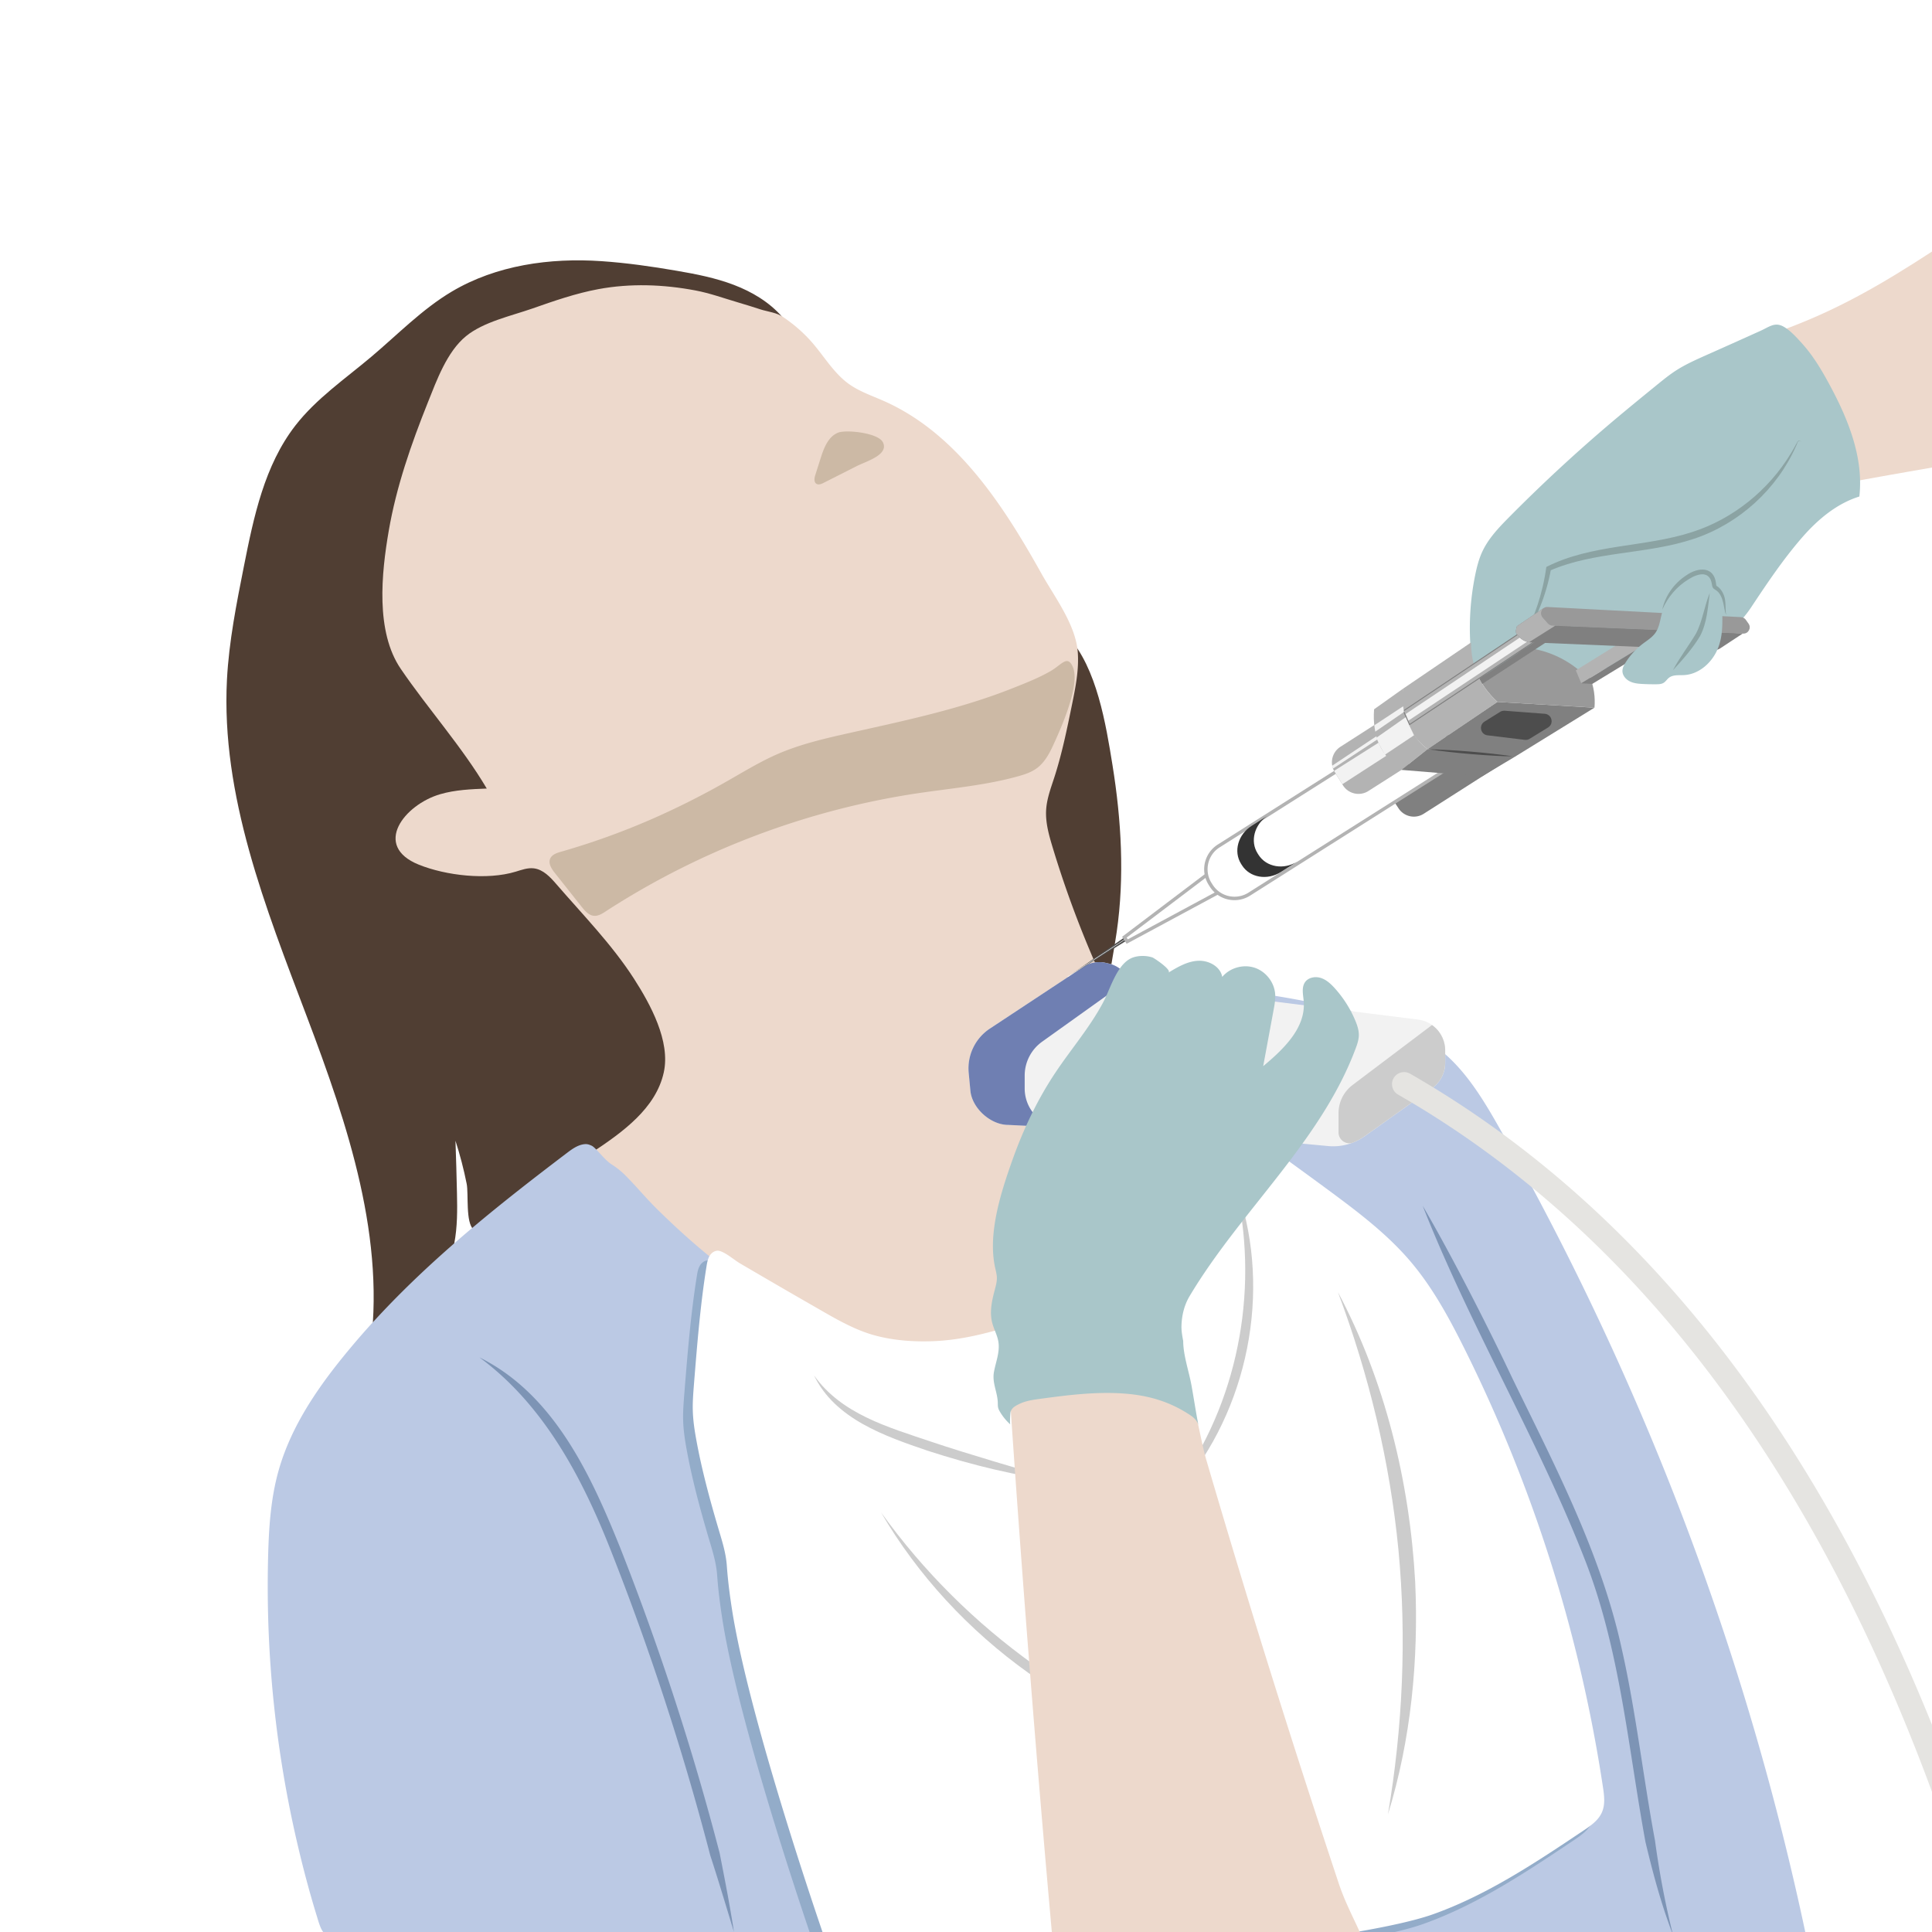 <svg xmlns="http://www.w3.org/2000/svg" xml:space="preserve" id="穿刺吸引細胞診" x="0" y="0" style="enable-background:new 0 0 400 400" version="1.1" viewBox="0 0 400 400"><style>.st0{fill:#503e33}.st1{fill:#edd9cc}.st2{fill:#ccb9a5}.st4{fill:#7d94b5}.st6{fill:#fff}.st7{fill:#ccc}.st8{fill:#f2f2f2}.st11{fill:#999}.st12{fill:#a9c6c9}.st13{fill:#8ba3a3}.st14{fill:#4d4d4d}.st15{fill:#b3b3b3}.st16{fill:gray}</style><switch><g><path d="M230.33 158.41c1.84 11.42 2.52 23.1.87 34.55-.96 6.7-2.72 13.43-1.9 20.16-.7-.39-1.07-1.16-1.39-1.89-2.64-5.92-5.28-11.83-7.92-17.75-3.07-6.87-6.17-13.85-7.27-21.3-.88-5.97-.45-12.13 1.28-17.91 1.14-3.81 2.81-7.42 4.22-11.13 1.42-3.74 1.77-7.66 2.91-11.36 5.96 6.5 7.84 18.21 9.2 26.63z" class="st0"/><path d="M167.81 70.54c2.68 2.97 4.68 6.61 7.93 8.95 2.18 1.56 4.76 2.43 7.21 3.51 15 6.63 24.61 21.33 32.61 35.65 2.75 4.92 7.15 10.65 7.58 16.36.27 3.64-.46 7.28-1.19 10.86-1.04 5.09-2.08 10.19-3.68 15.13-.7 2.15-1.51 4.3-1.67 6.55-.19 2.66.55 5.28 1.32 7.83 2.4 7.95 5.26 15.76 8.55 23.38.29.68.61 1.38 1.17 1.85.62.52 1.46.69 2.25.84 3.62.64 9.39.79 12.42 3.13 2.93 2.26 3.01 7.01 3.53 10.46a90.592 90.592 0 0 1-.59 30.64c-1.71 8.9-4.61 22.22-14.17 26.01-1.89.75-3.95.96-5.96 1.32-4.4.78-8.68 2.28-12.6 4.43-2.43 1.33-4.73 2.9-7.29 3.96-5.39 2.24-9.69-.15-15.01-1.21-7.03-1.39-15.17 1.14-21.12-3.22-2.47-1.81-4.57-4.1-7.02-5.94-4.68-3.51-10.45-5.26-15.34-8.47-6.81-4.48-11.4-11.4-17.45-16.74-1.97-1.74-8.1-3.84-7.04-7.13.52-1.62 3.85-3.69 5.04-4.97 1.5-1.62 2.89-3.32 4.18-5.11 1.26-1.75 2.43-3.61 3.1-5.66 2.51-7.59-1.57-15.75-6.08-21.57-5.01-6.48-9.96-12.77-15.89-18.46-.75-.72-1.58-1.47-2.61-1.61-.89-.13-1.77.22-2.62.51-10.66 3.71-23.53-.42-30.05-9.63 5.2-7.11 14.63-10.86 23.29-9.25-16.89-12.32-27.4-33.42-25.68-54.25 1.72-20.84 16.24-40.42 36.13-46.86 17.18-5.57 43.57-5.89 56.75 8.71z" class="st1"/><path d="M173.54 89.57c-2.06.8-2.96 3.17-3.63 5.28-.37 1.16-.74 2.33-1.11 3.49-.2.64-.33 1.48.24 1.83.44.27 1 .04 1.46-.19 2.3-1.16 4.6-2.33 6.9-3.49 1.98-1 6.67-2.32 5.4-4.91-.97-1.98-7.6-2.66-9.26-2.01zM175.73 151.79c-5.01 1.12-10.06 2.29-14.77 4.34-3.57 1.56-6.9 3.6-10.29 5.53a165.89 165.89 0 0 1-14.99 7.6c-6.34 2.81-12.88 5.18-19.55 7.09-.88.25-1.86.58-2.22 1.42-.44 1.01.29 2.12.97 2.98 1.86 2.34 3.71 4.68 5.57 7.02.67.84 1.46 1.75 2.53 1.84.87.07 1.68-.43 2.41-.91 19.48-12.64 41.69-21.04 64.65-24.47 6.92-1.03 13.94-1.62 20.68-3.49 1.38-.38 2.77-.83 3.93-1.68 1.58-1.16 2.57-2.96 3.39-4.74 1.56-3.41 5.67-12.45 4.09-16.2-1.11-2.63-2.33-.5-4.58.8-2.47 1.43-5.24 2.51-7.88 3.56-10.94 4.35-22.5 6.75-33.94 9.31z" class="st2"/><path d="M124.53 54.07c-10.68-.73-21.78.83-30.98 6.29-6.16 3.66-11.2 8.89-16.68 13.51-5.42 4.57-11.39 8.65-15.73 14.25-6.39 8.24-8.61 18.88-10.64 29.11-1.54 7.76-3.09 15.55-3.51 23.45-1.25 24.04 7.99 47.21 16.51 69.72s16.61 46.39 12.97 70.18c5.63-3.68 11.59-7.76 13.99-14.04 1.18-3.09 2.94-5.7 3.58-9.04.67-3.45.65-7 .57-10.49-.08-3.61-.18-7.22-.31-10.83.94 2.92 1.72 5.9 2.32 8.91.42 2.09-.27 8.04 1.44 9.5 1.51 1.29 3.17-1.84 4.85-2.99 6.46-4.46 13.1-8.66 19.65-12.99 6.36-4.21 13.24-9.14 14.87-16.59 1.41-6.45-2.76-14.08-6.18-19.4-4.56-7.08-10.56-13.2-16.05-19.55-1.28-1.48-2.74-3.06-4.69-3.29-1.27-.15-2.52.32-3.74.69-5.92 1.8-14.42.82-20.06-1.45-9.65-3.9-3.02-12.42 4.43-14.59 3.12-.91 6.4-1.04 9.64-1.17-5.14-8.68-12.11-16.43-17.8-24.77-5.26-7.71-4.02-19.76-2.49-28.62 1.57-9.12 4.64-17.92 8.08-26.52 1.83-4.57 3.96-10.53 7.91-13.75 3.62-2.96 9.31-4.18 13.7-5.71 4.5-1.58 9.03-3.16 13.72-4.03 6.63-1.23 13.45-.98 20.06.27 3.08.58 5.93 1.63 8.93 2.51 1.57.46 3.14.95 4.7 1.46 1 .33 3.68.73 4.36 1.51-2.66-3.05-6.24-5.19-10.02-6.63-3.78-1.44-7.78-2.23-11.76-2.91-5.2-.9-10.4-1.64-15.64-2z" class="st0"/><path d="M373.76 400H66.91c-.55-.73-.87-1.81-1.33-3.34-1.49-4.84-2.79-9.74-3.95-14.68a234.8 234.8 0 0 1-6.12-59.72c.15-5.95.54-11.96 2.14-17.69 2.68-9.6 8.59-17.96 14.99-25.6 1.48-1.77 3-3.51 4.55-5.2 5.3-5.81 10.96-11.2 16.85-16.34 1.23-1.08 2.47-2.14 3.72-3.19 6.34-5.35 12.91-10.44 19.55-15.48 1.09-.83 2.24-1.68 3.6-1.86.65-.08.99.04 1.55.29.19.08.35.21.51.35.1.08.2.18.29.27.06.06.13.12.19.19 1.02 1.03 2.04 2.36 3.25 3.12 1.14.73 2.06 1.5 3.02 2.48 2.18 2.22 4.17 4.62 6.39 6.8 3.44 3.38 7.01 6.65 10.76 9.7 1.61 1.32 3.25 2.59 4.93 3.82 1.33.97 2.68 1.91 4.06 2.81 3.92 2.57 8.09 4.86 12.42 6.74 9.81 4.27 20.47 6.46 30.97 5.18.74-.09 1.49-.2 2.23-.32 1.72-.29 3.41-.67 5.09-1.11 2.86-.75 5.68-1.68 8.48-2.64 7.7-2.63 15.68-5.72 20.94-11.94 4.06-4.79 6.06-10.98 7.33-17.13a87.74 87.74 0 0 0 1.55-11.07c.15-1.85.24-3.71.26-5.57.02-.52.02-1.04.02-1.57-.01-7.63-1-15.27-2.94-22.66a.845.845 0 0 0-.05-.17c-.05-.22-.11-.44-.17-.66 7.37.39 14.72 1.18 22 2.37 1.97.31 3.93.66 5.89 1.04 2.75.52 5.5 1.11 8.23 1.75l1.52.36c.03.01.06.02.09.02l.02.01c4.81 1.18 9.62 2.64 13.91 5 1.48.81 2.9 1.73 4.24 2.78.45.36.89.73 1.32 1.11 4.8 4.23 8.17 9.89 11.34 15.49.2.36.41.72.61 1.08v.01c2.07 3.67 4.1 7.35 6.09 11.06.01 0 .01.01.02.03 25.96 48.45 45.05 100.27 56.49 154.08z" style="fill:#bbc9e4"/><path d="M99.26 281.03c15.41 7.64 23.06 24.29 29.17 39.48 8.12 20.61 14.99 41.7 20.56 63.13 1.07 5.44 2.13 10.88 2.97 16.35-1.63-5.3-3.19-10.6-4.91-15.85a548.99 548.99 0 0 0-20.49-62.9c-5.97-15.19-13.89-30.32-27.3-40.21zM346.23 400h-.09c-2.28-6.05-3.96-12.32-5.46-18.62-3.63-19.71-5.24-39.92-12.64-58.7-9.56-24.49-23.86-48.49-33.49-73.04 5.86 10.02 13.53 25.03 18.56 35.7 8.77 18.04 18.33 36.2 22.65 56.01 2.96 13.11 4.42 26.48 6.88 39.66.87 6.39 2.04 12.72 3.59 18.99z" class="st4"/><path d="M329.66 377.22c-.13.29-.28.57-.47.83-.81 1.22-2.11 2.12-3.35 2.95-9.88 6.62-19.89 13.3-31.09 17.31-1.67.6-3.73 1.17-5.95 1.69H167.61c-3.67-10.85-15.03-45.31-18.06-64.8-.46-2.96-.85-5.95-1.06-8.93-.19-2.85-1.05-5.39-1.86-8.15-1.74-5.91-3.34-11.86-4.45-17.92-.37-2.01-.68-4.03-.74-6.07-.06-1.82.09-3.64.23-5.46.66-8.21 1.31-16.44 2.62-24.57.12-.76.26-1.53.68-2.17.09-.15.2-.29.33-.4.34-.34.78-.57 1.23-.58.12-.01.25 0 .37.03 1.32.3 3.11 1.88 4.29 2.58.2.12.41.24.61.36 1.63.95 3.25 1.9 4.87 2.84 3.48 2.03 6.96 4.04 10.45 6.04.38.22.77.44 1.16.67 3.31 1.91 6.74 3.82 10.41 4.89 4.1 1.19 8.65 1.5 12.9 1.3 2.58-.12 5.13-.49 7.66-1.01 2.42-.5 4.82-1.14 7.2-1.86.96-.28 1.92-.58 2.87-.88 7.92-2.54 16.08-5.82 21.59-11.92a.32.32 0 0 0 .07-.06c.49-.55.96-1.12 1.41-1.72 3.13-4.17 4.85-9.2 6.2-14.23 1.23-4.56 2.21-9.18 2.91-13.85.09-.57.17-1.13.25-1.7.32-2.31 1.19-3.34 2.36-3.55.32-.06.66-.06 1.02-.01.54.08 1.13.28 1.73.57 2.89 1.33 6.25 4.55 8.06 5.85l.14.11.02.01c3.38 2.41 6.75 4.82 10.11 7.26 2.7 1.96 5.4 3.92 8.09 5.91 6 4.44 12.01 8.99 16.83 14.69 4.49 5.31 7.85 11.48 10.96 17.7a306.177 306.177 0 0 1 28.8 91.01c.27 1.76.5 3.62-.21 5.24z" style="fill:#93acc9"/><path d="M331.66 375.22c-.51 1.17-1.44 2.06-2.47 2.83-.44.34-.9.65-1.35.95-9.88 6.62-19.89 13.3-31.09 17.31-3.95 1.41-10.09 2.66-15.28 3.57-.24.04-.47.09-.71.12H170.29c-2.63-7.69-15.49-45.88-18.74-66.8-.46-2.96-.85-5.95-1.06-8.93-.19-2.85-1.05-5.39-1.86-8.15-1.74-5.91-3.34-11.86-4.45-17.92-.37-2.01-.68-4.03-.74-6.07-.06-1.82.09-3.64.23-5.46.66-8.17 1.3-16.36 2.6-24.45.01-.04.01-.08.02-.12.06-.39.13-.78.24-1.15.08-.3.19-.59.34-.85.03-.06.06-.12.1-.17.41-.65 1.19-1.12 1.93-.95 1.32.3 3.11 1.88 4.29 2.58 1.83 1.07 3.66 2.14 5.48 3.2 3.48 2.03 6.96 4.04 10.45 6.04 3.68 2.12 7.47 4.36 11.57 5.56 4.1 1.19 8.65 1.5 12.9 1.3 4.2-.2 8.33-1.04 12.39-2.16 1.8-.48 3.58-1.03 5.34-1.59 7.01-2.25 14.2-5.07 19.59-9.92a26.232 26.232 0 0 0 3.48-3.78c3.13-4.17 4.85-9.2 6.2-14.23 1.04-3.86 1.9-7.76 2.57-11.7.22-1.28.41-2.56.59-3.85.08-.6.2-1.12.36-1.55.26-.75.61-1.26 1.04-1.58.49-.37 1.06-.5 1.7-.46 3.16.24 7.81 4.83 10.07 6.45 1.23.88 2.44 1.75 3.67 2.64h.01c2.1 1.5 4.2 3 6.29 4.52 2.8 2.03 5.6 4.07 8.39 6.13 6 4.44 12.01 8.99 16.83 14.69 4.49 5.31 7.85 11.48 10.96 17.7a306.177 306.177 0 0 1 28.8 91.01c.27 1.76.5 3.62-.21 5.24z" class="st6"/><path d="M255.69 244.9c7.62 20.52 3.42 44.93-10.22 62-1.93 2.4-4.12 4.82-6.93 6.18 2.58-1.74 4.48-4.19 6.15-6.76 12.13-17.77 15.99-40.52 11-61.42zM168.55 284.78c5.66 7.98 15.29 10.68 24.12 13.67 7.84 2.64 19.26 5.94 27.3 8.3-9.5-1.13-18.83-3.45-27.93-6.4-8.79-2.99-19.18-6.57-23.49-15.57zM182.42 313.14c17.57 24.45 42.97 42.58 71.74 51.29-29.61-5.95-56.52-25.2-71.74-51.29zM277 267.51c9.75 18.32 14.87 39.33 16 60.02.73 16.1-.87 32.7-5.64 48.1 3.05-18.03 3.9-36.57 2.17-54.77-1.76-18.19-6.1-36.22-12.53-53.35z" class="st7"/><path d="m229.69 199.53-.73-.17a5.93 5.93 0 0 0-4.64.81l-19.36 12.77a9.905 9.905 0 0 0-4.4 9.19l.35 3.67c.34 3.64 4.19 7.1 7.84 7.1l7.06.34 8.74-.71 50.43 4.75c2.68.25 5.36-.47 7.56-2.03l13.97-9.95a6.456 6.456 0 0 0 2.71-5.26v-2.55c0-3.25-2.42-6-5.65-6.4l-55.85-7.01a7.058 7.058 0 0 1-3.79-1.72l-1.69-1.5c-.73-.64-1.61-1.1-2.55-1.33z" class="st8"/><path d="m217.72 233.08-1.91.16-7.07-.34c-3.65 0-7.49-3.46-7.83-7.09l-.35-3.68a9.869 9.869 0 0 1 4.4-9.18l19.36-12.78c1.37-.9 3.05-1.19 4.64-.81l.73.17c.94.23 1.82.69 2.54 1.33l1.69 1.5.21.18-18.38 13.14a8.625 8.625 0 0 0-3.6 7.01v2.66c0 3.58 2.31 6.65 5.57 7.73z" style="fill:#6f7fb2"/><path d="M299.21 217.49v2.55c0 2.09-1.01 4.05-2.71 5.26l-13.97 9.94c-.55.4-1.14.74-1.75 1.02-.33.16-.66.3-1 .41-1.32.24-2.65-.75-2.65-2.22v-4c0-2.28 1.07-4.42 2.89-5.8l16.46-12.43a6.447 6.447 0 0 1 2.73 5.27z" class="st7"/><path d="M400 357.1v13.89c-24.62-66.77-60.83-114.73-107.7-142.7-.94-.56-1.89-1.11-2.84-1.66a2.503 2.503 0 0 1-.93-3.41c.69-1.2 2.22-1.61 3.42-.92 1.61.92 3.2 1.87 4.78 2.83 44.08 26.94 78.75 71.26 103.27 131.97z" style="fill:#e5e4e1"/><path d="M304.57 133.01c-.03 4.8 1.75 8.92 5.46 12.31l20.09 1.19c.37-4.4-1.22-8.64-5.36-12.68l-20.19-.82z" class="st11"/><path d="M400 52.08c-10.36 6.75-19.84 12.28-31.49 16.45 8.45 8.18 13.72 19.55 14.5 31.28 5.62-1.03 11.36-2.03 16.99-3.01V52.08z" class="st1"/><path d="M353.03 73.63c-2.03.91-4.06 1.82-5.94 3.02-1.46.93-2.8 2.03-4.14 3.12-2.93 2.38-5.85 4.77-8.74 7.2a329.881 329.881 0 0 0-21.81 20.15c-2.12 2.14-4.24 4.37-5.51 7.1-.72 1.55-1.14 3.22-1.48 4.9a55.03 55.03 0 0 0-.82 16.4c.16 1.58.62 3.46 2.13 3.96.81.27 1.7.04 2.49-.28 2.5-.99 4.64-2.84 6-5.16 4.08.29 8.07 1.84 11.28 4.38 1.08.85 1.6 1.41 2.88 1.24 1.22-.16 2.71-1.14 3.91-1.54 2.46-.83 4.99-1.44 7.55-1.82 2.93-.43 5.91-.57 8.78-1.29 5.26-1.33 9.94-4.74 12.93-9.25 3.31-4.98 6.64-9.97 10.62-14.54 3.22-3.69 7.13-6.97 11.8-8.42.91-8.09-2.33-16.06-6.21-23.22-1.63-3.02-3.4-5.99-5.71-8.53-1.07-1.18-2.45-2.73-3.88-3.48-1.78-.93-2.92.15-4.75.96-3.78 1.71-7.58 3.41-11.38 5.1z" class="st12"/><path d="M314.98 132.94c2.65-4.82 4.44-10.11 5.17-15.56 9.42-4.79 20.41-4.03 30.21-7.23 8.43-2.7 15.79-8.65 20.39-16.23.53-.82.93-1.68 1.44-2.51.1-.13.27-.25.44-.2.16.04.32.22.22.37.08-.16-.09-.31-.23-.33-.49.02-.54.73-.76 1.08-3.94 8.95-11.77 16.06-21.05 19.19-4.98 1.68-10.16 2.31-15.22 3.04-5.06.73-10.12 1.57-14.76 3.61l.29-.38c-.98 5.41-3.06 10.63-6.14 15.15z" class="st13"/><path d="m251.64 183.43-30.59 18.81 29.5-20.49 1.09 1.68z" class="st14"/><path d="m221.08 202.28-.05-.09 30.04-19.64.05.08z" class="st6"/><path d="m250.82 179.94-18.5 14.01.94 1.45 20.4-10.99z" class="st15"/><path d="m311.02 158.11-16.25 10.37a3.792 3.792 0 0 1-5.21-1.11l-1.65-2.5 18.89-11.17 4.22 4.41z" class="st16"/><path d="m233.26 194.12 17.38-13.16 2.03 3.19-19.17 10.33z" class="st6"/><path d="m303.18 157.33-6.69-10.57-44.36 28.09a6.056 6.056 0 0 0-1.88 8.36l.21.34a6.056 6.056 0 0 0 8.36 1.88l44.36-28.1z" class="st15"/><path d="M255.59 185.65c-1.85 0-3.54-.93-4.53-2.49l-.21-.33a5.316 5.316 0 0 1-.7-4.04c.31-1.4 1.15-2.59 2.36-3.35l43.77-27.71 5.94 9.39-43.77 27.71c-.86.54-1.85.82-2.86.82z" class="st6"/><path d="M268.61 178.37c-2.83 1.79-6.43 1.17-8.05-1.39l-.19-.3c-1.58-2.5-.68-5.91 1.99-7.74l-3.22 2.04c-2.83 1.79-3.8 5.32-2.19 7.87l.19.3c1.62 2.56 5.22 3.18 8.05 1.39l3.42-2.17z" style="fill:#333"/><path d="m284.83 149.92-7.32 4.7a3.811 3.811 0 0 0-1.18 5.21l1.7 2.74a3.806 3.806 0 0 0 5.28 1.2l8.5-5.42-6.98-8.43z" class="st15"/><path d="m286.65 152.12-10.66 7-.23-.56 10.46-6.96zM287.12 152.69l-10.91 6.91 1.7 2.77 11.22-7.26z" class="st8"/><path d="m290.44 142.62-5.95 4.23c-.42 5.53 1.45 9.73 5.67 12.54l5.4-4.29c-3.56-2.65-5.09-6.96-5.12-12.48z" class="st15"/><path d="m295.55 155.11 18.13 1.54-6.88 4.11-16.64-1.36z" class="st16"/><path d="m304.57 133.01-14.13 9.61c-.42 5.37 1.3 9.54 5.12 12.49l14.47-9.79c-3.71-3.37-5.48-7.49-5.46-12.31z" class="st15"/><path d="m295.55 155.11 18.13 1.54 16.43-10.13-20.09-1.19z" class="st16"/><path d="m310.59 147.38-3.25 2.03c-1.23.77-.81 2.66.63 2.83l7.73.94c.34.04.69-.03.99-.22l3.82-2.34c1.27-.78.8-2.73-.69-2.84l-8.3-.63c-.32-.02-.65.06-.93.23z" class="st14"/><path d="m321.25 126.52-30.81 20.63 1.33 3.02 31.1-20.67z" class="st16"/><path d="m290.69 147.22 30.49-20.41 1.43 2.62-30.75 20.44z" class="st15"/><path d="m291.03 147.83 30.48-20.41.76 1.39-30.67 20.39zM291.03 148.49l-5.99 4.2c-.19.17 1.63 3.69 1.75 3.53.02-.03 5.97-3.99 5.97-3.99-.74-1.49-1.31-2.74-1.73-3.74zM290.69 147.4l-5.96 4.08c-.04-.24-.11-.68-.2-1.31l5.97-3.94c.06.4.13.79.19 1.17z" class="st8"/><path d="M322.87 129.5h2.56l-18.54 12.1-.6-1.08z" class="st16"/><path d="m344 127.79-17.74 11 1.12 2.68L349.54 128z" class="st15"/><path d="m349.54 128-22.16 13.47 2.27.13 22.33-13.6z" class="st16"/><path d="m354.92 134.58-38.01-1.59c-.93-.04-1.8-.46-2.41-1.16l-.5-.58c-.32-.37-.05-1.2.07-1.6l5.45-3.7c-.22.44-.54 1.37-.16 1.81l.5.58c.61.7 1.48 1.12 2.41 1.16l38.62 1.62-4.84 3.18c-.34.2-.73.3-1.13.28z" class="st16"/><path d="m322.1 129.48-5.52 3.48h-.01c-.79-.12-1.53-.52-2.06-1.13l-.51-.58c-.32-.37-.05-1.21.07-1.6l5.46-3.71c-.22.44-.54 1.38-.16 1.82l.51.58c.57.65 1.37 1.06 2.22 1.14z" class="st15"/><path d="m319.37 127.82 1.09 1.26c.24.27.57.43.93.45l39.51 1.65c1.08.05 1.75-1.17 1.12-2.06l-.57-.8c-.23-.33-.6-.53-1-.55l-40.03-2.1c-1.14-.07-1.8 1.28-1.05 2.15z" class="st11"/><path d="M295.55 155.11c6.07.18 12.11.68 18.13 1.53-6.07-.17-12.11-.68-18.13-1.53z" class="st14"/><path d="M354.42 121.88c.26-1.01-.49-2.08-1.46-2.45-.97-.37-2.07-.17-3.04.22-3.13 1.28-5.14 4.48-5.95 7.77-.3 1.21-.48 2.49-1.18 3.52-.67 1-1.74 1.64-2.7 2.37a14.906 14.906 0 0 0-3.56 3.91c-.31.5-.6 1.04-.62 1.63-.03.93.64 1.76 1.47 2.19.82.43 1.77.52 2.7.57.96.05 1.92.07 2.88.06.51-.01 1.04-.03 1.48-.3.43-.27.69-.73 1.09-1.04.85-.67 2.05-.5 3.13-.56 3.01-.16 5.62-2.42 6.86-5.17 1.16-2.56 1.1-5.23 1.06-7.97-.01-.86.1-1.61-.17-2.45-.1-.29-1.88-2.73-1.99-2.3z" class="st12"/><path d="M353.99 122.77c-.41 3.03-.55 6.09-1.99 8.89-1.6 2.65-3.57 4.86-5.64 7.11 1.38-2.64 3.28-5.07 4.77-7.59 1.36-2.57 1.73-5.69 2.86-8.41z" class="st13"/><path d="M344.16 126.23c.58-2.87 2.47-5.49 4.95-7.1 2.42-1.71 5.78-1.99 6.18 1.72.03.29.05.41.09.43 1.08.63 1.73 2.05 1.81 3.2.08.71.07 1.47.11 2.18.03.14-.05.4.12.43.04-.01.07-.12-.01-.11.08-.03.08.1.03.14-.24.06-.23-.3-.29-.44l-.14-.71c-.23-1.29-.54-2.87-1.58-3.67-.17-.14-.31-.17-.62-.41-.27-.22-.33-.62-.38-.9-.41-2.94-2.9-2.27-4.82-1.06-2.43 1.47-4.3 3.67-5.45 6.3z" class="st13"/><path d="M281.52 400h-63.75c-1.6-17.85-3.1-35.66-4.49-53.39-.08-.9-.15-1.78-.21-2.67v-.01c-1.02-12.97-1.98-25.89-2.89-38.75-.03-.44-.07-.88-.09-1.32-.28-3.93-.55-7.84-.81-11.75-.18-2.54-.35-5.07-.52-7.6 3.47-3.93 7.8-7.13 13.01-7.73 5.21-.61 10.49.25 15.56 1.61 7.12 1.91 9.19 9.46 10.75 16.64.31 1.42.6 2.81.9 4.15v.01c.16.71.32 1.4.5 2.06.1.39.2.77.31 1.14 3.23 11.01 6.53 22.01 9.9 32.98a2563.764 2563.764 0 0 0 17.48 54.56c1.22 3.66 2.75 6.55 4.3 9.95.01.04.03.08.05.12z" class="st1"/><path d="M228.47 207.39c-2.78 5.29-6.75 9.84-10.05 14.82-3.76 5.66-6.66 11.86-8.92 18.26-2.3 6.51-4.98 14.88-3.5 21.84.15.72.36 1.43.39 2.17.03.87-.21 1.72-.43 2.56-.59 2.2-1.1 4.52-.56 6.73.34 1.38 1.09 2.65 1.31 4.06.33 2.15-.57 4.21-.93 6.27-.39 2.21.72 4.08.8 6.26.01.37-.01.75.08 1.11.07.29.21.55.36.81.58.98 1.31 1.88 2.16 2.64-.14-.12-.03-2.4.06-2.65.28-.83.99-1.2 1.77-1.58 1.33-.66 2.82-.87 4.28-1.07 5.68-.77 11.41-1.5 17.14-1.12 5.27.35 9.75 1.65 14.08 4.55.76.51 1.45 1.21 1.63 2.1-.56-2.8-.97-5.68-1.49-8.5-.53-2.83-1.68-6.12-1.68-9-.19-1.02-.38-2.05-.36-3.08.05-2.21.57-4.37 1.7-6.25 10.57-17.7 27.1-31.88 34.34-51.18.34-.9.66-1.83.68-2.8.02-1.05-.33-2.07-.73-3.04a23.619 23.619 0 0 0-4.28-6.73c-.81-.89-1.73-1.74-2.87-2.1s-2.56-.11-3.25.87c-.78 1.12-.39 2.63-.28 3.99.45 5.48-4.17 9.89-8.39 13.41l2.16-11.68c.21-1.11.41-2.24.31-3.36-.22-2.43-2-4.64-4.33-5.37-2.33-.73-5.06.06-6.62 1.93-.38-2.18-2.85-3.48-5.06-3.34-2.21.13-4.2 1.31-6.09 2.46.82-.5-2.92-3.02-3.3-3.15-1.32-.44-3.16-.44-4.44.18-2.94 1.39-4.3 6.32-5.69 8.98z" class="st12"/></g></switch></svg>